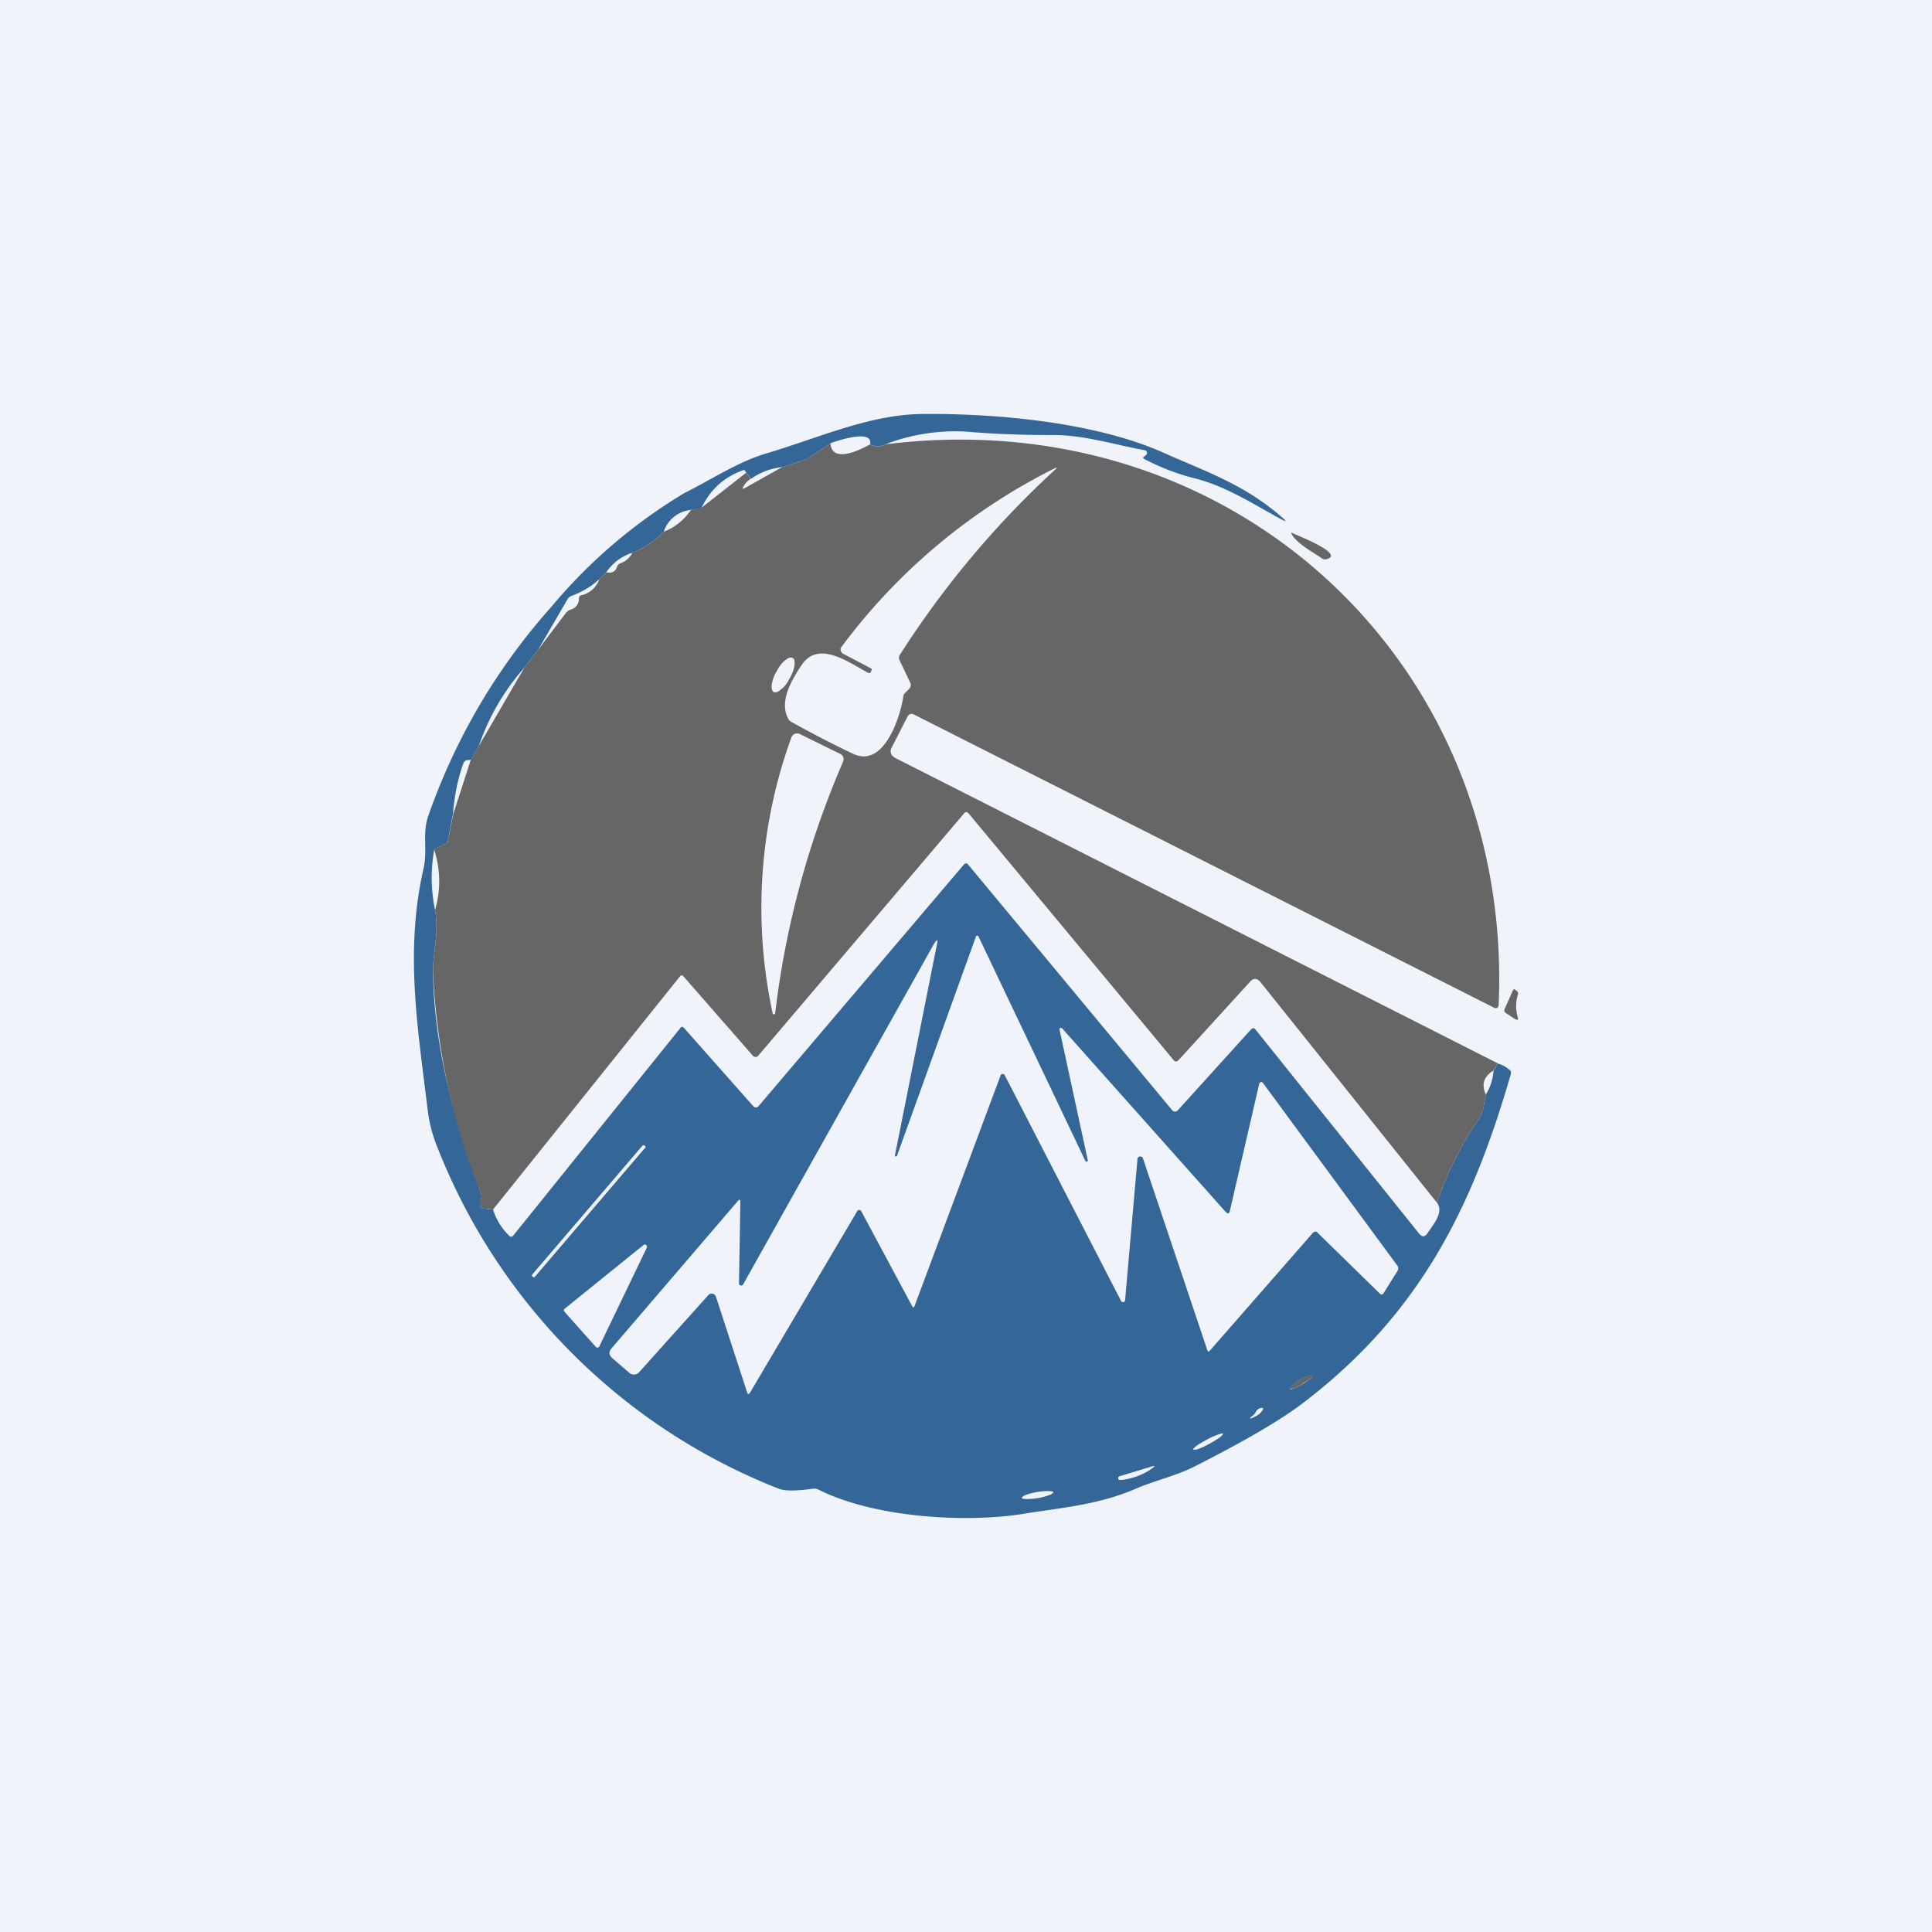 <svg width="56" height="56" viewBox="0 0 56 56" xmlns="http://www.w3.org/2000/svg"><path fill="#F0F3FA" d="M0 0h56v56H0z"/><path d="M25.66 12.88a.46.46 0 0 1-.44 0c.1-.46-.98-.1-1.15-.03l-.6.4a.66.66 0 0 1-.15.08l-.65.21c-.34.04-.64.15-.9.34l-.14-.18a.76.76 0 0 0-.03-.04c-.01-.03-.03-.04-.06-.03-.56.2-.96.57-1.21 1.1l-.3.05a.92.92 0 0 0-.79.63c-.26.27-.57.47-.9.61-.33.1-.58.3-.77.57l-.2.2c-.23.21-.5.37-.8.48a.23.23 0 0 0-.12.1l-.85 1.46-.4.52a6.68 6.68 0 0 0-1.32 2.27l-.23.4a.22.22 0 0 1-.08.01c-.07 0-.12.04-.14.1-.17.47-.26.96-.3 1.46l-.14.75a.17.17 0 0 1-.1.13l-.3.14c-.11.6-.1 1.18.02 1.77.12.62-.06 1.26-.06 1.74.03 2.27.61 4.3 1.39 6.47a.2.2 0 0 1 0 .17.28.28 0 0 0-.02.18c0 .05.04.08.09.09l.28.03c.09.28.24.53.46.75.04.05.09.05.13 0l4.83-6c.04-.06.08-.06.12-.01l2.01 2.27a.1.1 0 0 0 .07.03.1.1 0 0 0 .07-.03l5.95-7c.05-.06.1-.06.14 0l5.89 7.09c.06.08.13.08.2 0l2.1-2.32c.05-.05.09-.05.13 0l4.73 5.9c.1.13.18.12.26 0 .14-.22.49-.6.27-.88.29-.85.68-1.64 1.18-2.37.17-.24.18-.5.24-.77.13-.2.2-.44.22-.68l.13-.21c.12.03.23.09.32.17.05.03.07.08.05.14-1.13 3.92-2.66 6.94-5.96 9.48-.64.5-1.71 1.13-3.23 1.9-.52.26-1.15.4-1.7.64-1.05.45-2.1.54-3.12.7-1.7.3-4.42.14-6.05-.68a.27.27 0 0 0-.16-.03c-.5.07-.83.07-1 0a17.49 17.49 0 0 1-9.87-9.84 4.24 4.24 0 0 1-.3-1.11c-.28-2.34-.68-4.61-.12-7.04.12-.56-.05-1 .14-1.53.8-2.27 2-4.29 3.56-6.04a15.22 15.22 0 0 1 3.86-3.3c.8-.4 1.54-.9 2.38-1.15 1.49-.44 2.99-1.13 4.52-1.14 2.06-.02 4.96.22 6.98 1.12 1.25.56 2.39.93 3.5 1.93.06.06.05.07-.03.03-.82-.44-1.58-.95-2.5-1.2a6.58 6.58 0 0 1-1.53-.58c-.03-.02-.04-.04 0-.06l.06-.05a.08.08 0 0 0 0-.12.08.08 0 0 0-.04-.02c-.92-.17-1.78-.45-2.7-.44-.84 0-1.67-.03-2.5-.1a5.62 5.62 0 0 0-2.32.37ZM26 33.5a.03.03 0 0 1-.04.02.03.03 0 0 1-.02-.03l1.21-6.08c.05-.2.02-.21-.09-.03l-5.52 9.85a.06.06 0 0 1-.07.03.06.06 0 0 1-.05-.06l.04-2.35c0-.09-.02-.1-.08-.03l-3.66 4.27c-.08.1-.07.18.02.27l.5.43a.2.2 0 0 0 .28-.01l2.02-2.25a.13.13 0 0 1 .21.05l.9 2.76c.02.08.05.09.1.01l3.1-5.25a.07.07 0 0 1 .05-.03.07.07 0 0 1 .06.03l1.49 2.78.01.01h.03l.01-.01 2.5-6.7a.06.06 0 0 1 .06-.05.06.06 0 0 1 .06.03l3.38 6.56.03.02a.06.06 0 0 0 .06-.01l.02-.03.36-4.1a.08.08 0 0 1 .07-.08l.06.01c.01.01.03.03.03.05L35 39.15v.01l.02.01a.04.04 0 0 0 .03 0l3-3.43c.05-.05.1-.06.15 0L40 37.5c.03.03.07.03.1-.01l.4-.64a.14.14 0 0 0 0-.17l-3.9-5.3a.06.06 0 0 0-.08 0l-.02.03-.85 3.68c-.02.1-.06.1-.13.03l-4.74-5.32a.05.05 0 0 0-.05 0l-.02.01v.03l.82 3.79a.04.04 0 0 1-.02.04h-.03l-.02-.02-3.1-6.51-.02-.02h-.02a.04.04 0 0 0-.03.02L26 33.5Zm-7.3-.22a.05.05 0 0 0-.01-.07l-.02-.01a.05.05 0 0 0-.04 0l-.01.01-3.19 3.73a.05.05 0 0 0 0 .06h.01l.02.02a.05.05 0 0 0 .03 0l.02-.02 3.18-3.72Zm-2.34 4.66a.06.06 0 0 0 0 .08l.91 1.02a.06.06 0 0 0 .1-.01l1.38-2.87v-.04a.06.06 0 0 0-.1-.03l-2.29 1.85Zm21.69 1.92-.04-.01a1.29 1.29 0 0 0-.33.15 2.03 2.03 0 0 0-.22.16.4.4 0 0 0-.06.07l-.01.03.04.01.08-.03a1.27 1.27 0 0 0 .24-.12 2.03 2.03 0 0 0 .23-.16.4.4 0 0 0 .06-.07v-.03Zm-1.68 1.11a.23.23 0 0 1-.03.04c-.16.12-.14.14.04.05a.5.5 0 0 0 .22-.19c.03-.05.01-.07-.05-.06a.21.21 0 0 0-.16.14l-.02.02Zm-.92.58h-.04a1.96 1.96 0 0 0-.43.18c-.11.06-.22.12-.3.18-.07.06-.11.1-.1.11h.04c.03 0 .07 0 .11-.02a2.03 2.03 0 0 0 .32-.15c.12-.06.22-.13.3-.18.07-.06.11-.1.1-.12Zm-2.98 1.35c.33-.03.63-.14.9-.32.13-.09.12-.11-.03-.06l-.89.27a.06.06 0 0 0-.02.1l.04.01Zm-1.94.35c0-.02-.06-.03-.15-.03a1.89 1.89 0 0 0-.64.11c-.08.03-.12.06-.12.09 0 .02.06.03.15.03a1.88 1.88 0 0 0 .63-.11c.09-.03.13-.06.13-.09Z" fill="#346798"/><path d="m43.42 30.83-.13.2c-.28.17-.36.4-.22.7-.06.27-.07.52-.24.76-.5.73-.89 1.52-1.18 2.37l-5.12-6.4c-.1-.11-.2-.12-.3 0l-2.07 2.27c-.05.05-.1.05-.14 0l-5.95-7.16a.08.08 0 0 0-.06-.03.08.08 0 0 0-.06.03l-5.98 7.04a.09.09 0 0 1-.1.02.09.09 0 0 1-.04-.02l-2.02-2.31c-.03-.04-.07-.04-.1 0l-5.42 6.76-.28-.03c-.05-.01-.08-.04-.1-.09a.28.28 0 0 1 .02-.18.2.2 0 0 0 .01-.17 19.53 19.53 0 0 1-1.39-6.47c0-.48.18-1.13.06-1.74.17-.59.16-1.18-.03-1.77l.31-.14c.06-.03.1-.07.1-.13l.15-.75.51-1.58.23-.39 1.32-2.27.4-.52.8-1.06a.3.3 0 0 1 .14-.1.32.32 0 0 0 .24-.32c0-.05.03-.1.09-.1a.72.72 0 0 0 .5-.46l.2-.2c.16.03.27-.02.31-.15.02-.06.06-.1.12-.12a.59.59 0 0 0 .33-.3c.35-.14.65-.34.91-.61.32-.12.58-.33.79-.63l.3-.06 1.3-1.02.13.18a.62.62 0 0 0-.2.2c-.06.1-.04.11.06.05l1.05-.59.65-.21c.06-.02.1-.05.15-.08l.6-.4c.05.61.9.17 1.15.03.15.08.3.08.44 0 10.03-1.26 18.2 6.3 17.78 16.23 0 .1-.06.14-.15.09l-16.82-8.5c-.07-.02-.12 0-.16.06l-.47.92a.2.2 0 0 0 .03.23l.06.05 17.5 8.87ZM25.16 19.5c-.53-.28-1.43-.96-1.92-.23-.28.42-.65 1.02-.41 1.53.02.05.06.1.1.12.59.33 1.19.64 1.8.93.89.42 1.36-1.06 1.45-1.64 0-.06.03-.11.08-.15l.1-.1c.04-.05.05-.1.03-.16l-.32-.67a.16.16 0 0 1 .02-.16 27.07 27.07 0 0 1 4.54-5.4l-.01-.01h-.02a17.33 17.33 0 0 0-6.23 5.22.15.15 0 0 0 .07.17l.82.43.01.03-.02.05c-.01.05-.05.06-.09.04Zm-2.73.56c.05.02.13 0 .21-.08.1-.07.18-.18.25-.32.08-.13.12-.26.14-.38.01-.1 0-.19-.06-.21-.05-.03-.13 0-.21.07-.1.07-.18.19-.25.32-.08.13-.12.26-.14.38-.01.1 0 .19.06.22Zm1.92 1.79-1.16-.57a.18.18 0 0 0-.15-.01.19.19 0 0 0-.1.1 14.47 14.47 0 0 0-.54 8.02.05.05 0 0 0 .06 0l.01-.03c.3-2.52.96-4.95 1.97-7.29a.17.17 0 0 0-.09-.22Z" fill="#666"/><path d="M38.31 16.18c-.25-.17-.72-.43-.86-.68-.04-.06-.03-.07.03-.04.07.04 1.48.58 1 .74a.17.17 0 0 1-.17-.02ZM43.9 29.53l-.24-.16c-.06-.03-.07-.08-.04-.14l.23-.52c.02-.04.05-.05.08-.01l.05.04c.02.02.03.05.02.08a1.1 1.1 0 0 0-.01.65c.03.1 0 .11-.09.06ZM37.76 40.1c.19-.1.32-.22.3-.25-.02-.04-.19.03-.37.14-.18.11-.31.23-.3.26.03.03.2-.03.37-.14Z" fill="#666"/></svg>